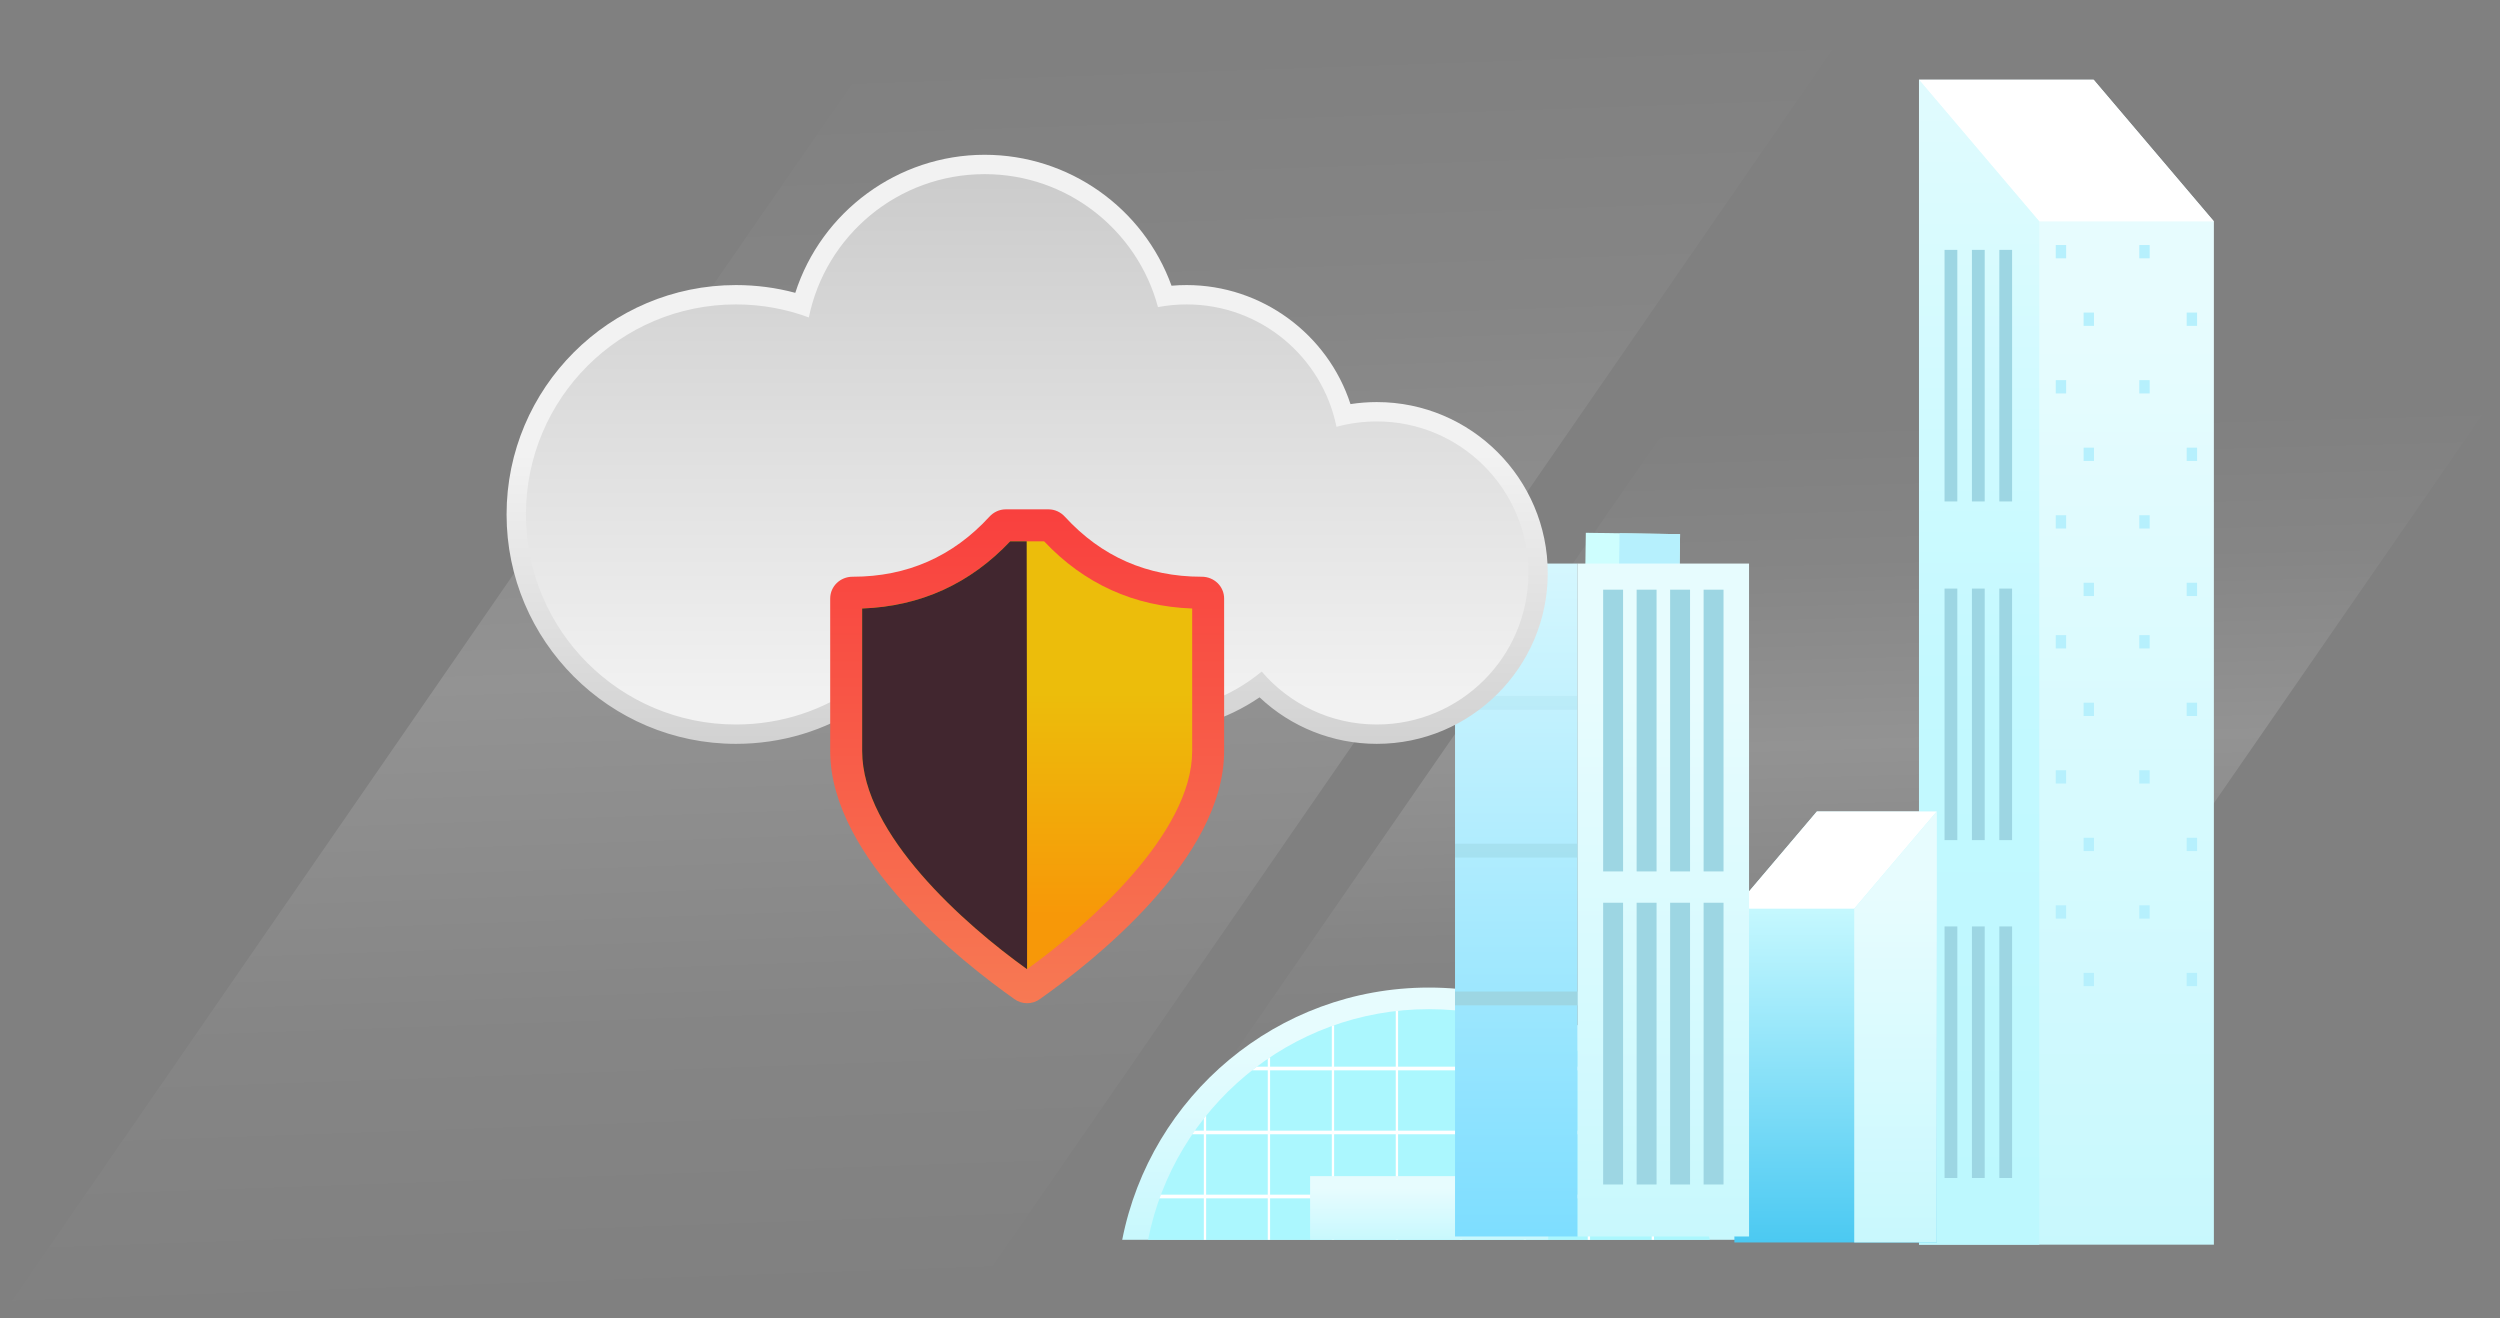 <svg width="533" height="281" viewBox="0 0 533 281" fill="none" xmlns="http://www.w3.org/2000/svg">
<rect x="0" y="0" width="533" height="281" fill="#808080" stroke="none"/>
<path opacity="0.3" d="M193.986 0H398L204.014 281H0L193.986 0Z" fill="url(#paint0_linear_50_1086)"/>
<path opacity="0.3" d="M361.004 83H533L429.996 232H258L361.004 83Z" fill="url(#paint1_linear_50_1086)"/>
<path d="M472 265.367V47.203L446.36 17H409.128V265.367H472Z" fill="url(#paint2_linear_50_1086)"/>
<path d="M409.128 17L434.768 47.202H472L446.36 17H409.128Z" fill="white"/>
<path d="M434.768 265.367V47.203L409.128 17V265.367H434.768Z" fill="url(#paint3_linear_50_1086)"/>
<path d="M428.978 53.276H426.254V106.908H428.978V53.276Z" fill="#9DD6E3"/>
<path d="M423.138 53.276H420.414V106.908H423.138V53.276Z" fill="#9DD6E3"/>
<path d="M417.299 53.276H414.576V106.908H417.299V53.276Z" fill="#9DD6E3"/>
<path d="M428.976 125.483H426.252V179.115H428.976V125.483Z" fill="#9DD6E3"/>
<path d="M423.138 125.483H420.414V179.115H423.138V125.483Z" fill="#9DD6E3"/>
<path d="M417.299 125.483H414.576V179.115H417.299V125.483Z" fill="#9DD6E3"/>
<path d="M428.979 197.516H426.255V251.147H428.979V197.516Z" fill="#9DD6E3"/>
<path d="M423.141 197.516H420.417V251.147H423.141V197.516Z" fill="#9DD6E3"/>
<path d="M417.302 197.516H414.579V251.147H417.302V197.516Z" fill="#9DD6E3"/>
<path d="M440.501 52.241H438.286V55.076H440.501V52.241Z" fill="#B6F0FD"/>
<path d="M446.438 66.641H444.223V69.475H446.438V66.641Z" fill="#B6F0FD"/>
<path d="M468.419 66.641H466.204V69.475H468.419V66.641Z" fill="#B6F0FD"/>
<path d="M458.312 52.241H456.096V55.076H458.312V52.241Z" fill="#B6F0FD"/>
<path d="M440.501 81.047H438.286V83.882H440.501V81.047Z" fill="#B6F0FD"/>
<path d="M446.438 95.442H444.223V98.277H446.438V95.442Z" fill="#B6F0FD"/>
<path d="M468.419 95.442H466.204V98.277H468.419V95.442Z" fill="#B6F0FD"/>
<path d="M458.312 81.047H456.096V83.882H458.312V81.047Z" fill="#B6F0FD"/>
<path d="M440.501 109.849H438.286V112.684H440.501V109.849Z" fill="#B6F0FD"/>
<path d="M446.438 124.244H444.223V127.079H446.438V124.244Z" fill="#B6F0FD"/>
<path d="M468.419 124.244H466.204V127.079H468.419V124.244Z" fill="#B6F0FD"/>
<path d="M458.312 109.849H456.096V112.684H458.312V109.849Z" fill="#B6F0FD"/>
<path d="M440.501 135.412H438.286V138.247H440.501V135.412Z" fill="#B6F0FD"/>
<path d="M446.438 149.812H444.223V152.646H446.438V149.812Z" fill="#B6F0FD"/>
<path d="M468.418 149.812H466.203V152.646H468.418V149.812Z" fill="#B6F0FD"/>
<path d="M458.309 135.412H456.094V138.247H458.309V135.412Z" fill="#B6F0FD"/>
<path d="M440.501 164.218H438.286V167.053H440.501V164.218Z" fill="#B6F0FD"/>
<path d="M446.438 178.613H444.223V181.448H446.438V178.613Z" fill="#B6F0FD"/>
<path d="M468.418 178.613H466.203V181.448H468.418V178.613Z" fill="#B6F0FD"/>
<path d="M458.309 164.218H456.094V167.053H458.309V164.218Z" fill="#B6F0FD"/>
<path d="M440.501 193.014H438.286V195.849H440.501V193.014Z" fill="#B6F0FD"/>
<path d="M446.438 207.413H444.223V210.248H446.438V207.413Z" fill="#B6F0FD"/>
<path d="M468.418 207.413H466.203V210.248H468.418V207.413Z" fill="#B6F0FD"/>
<path d="M458.309 193.014H456.094V195.849H458.309V193.014Z" fill="#B6F0FD"/>
<path d="M239.256 264.32C245.27 233.678 272.242 210.549 304.646 210.549C337.051 210.549 364.022 233.678 370.036 264.32H239.256Z" fill="url(#paint4_linear_50_1086)"/>
<path d="M244.77 264.32C250.312 236.295 274.996 215.153 304.647 215.153C334.298 215.153 358.982 236.295 364.524 264.32H244.77Z" fill="#ABF7FE"/>
<path d="M352.634 264.319H352.14V255.485H339V264.319H338.507V255.485H325.356V264.319H324.863V255.485H311.713V264.319H311.219V255.485H298.069V264.319H297.576V255.485H284.435V264.319H283.942V255.485H270.782V264.319H270.288V255.485H257.148V264.319H256.654V255.485H247.21C247.23 255.446 247.239 255.398 247.259 255.359C247.336 255.137 247.423 254.914 247.511 254.701H256.655V241.832H254.197C254.371 241.571 254.545 241.309 254.729 241.058H256.655V238.474C256.819 238.271 256.984 238.058 257.148 237.855V241.058H270.289V228.198H266.95C267.289 227.927 267.628 227.666 267.966 227.414H270.289V225.75C270.443 225.634 270.608 225.518 270.782 225.411V227.414H283.942V218.763C284.107 218.696 284.271 218.638 284.435 218.589V227.414H297.576V215.56C297.721 215.541 297.857 215.531 298.002 215.512C298.021 215.512 298.05 215.512 298.07 215.502V227.414H311.22V215.502C311.239 215.512 311.268 215.512 311.288 215.512C311.433 215.531 311.569 215.541 311.714 215.56V227.414H324.864V218.589C325.028 218.637 325.193 218.695 325.357 218.763V227.414H338.507V225.41C338.681 225.517 338.846 225.633 339.001 225.749V227.414H341.323C341.662 227.665 342 227.926 342.339 228.197H339V241.057H352.141V237.864C352.315 238.077 352.479 238.28 352.634 238.493V241.057H354.55C354.734 241.308 354.908 241.57 355.082 241.831H352.634V254.7H361.778C361.865 254.913 361.953 255.136 362.03 255.358C362.049 255.397 362.059 255.445 362.078 255.484H352.634L352.634 264.319ZM270.288 241.831H257.147V254.701H270.288V241.831ZM283.941 228.197H270.782V241.057H283.941V228.197ZM283.941 241.831H270.782V254.701H283.941V241.831ZM297.575 228.197H284.435V241.057H297.575V228.197ZM297.575 241.831H284.435V254.701H297.575V241.831ZM311.219 228.197H298.069V241.057H311.219V228.197ZM311.219 241.831H298.069V254.701H311.219V241.831ZM324.863 228.197H311.713V241.057H324.863V228.197ZM324.863 241.831H311.713V254.701H324.863V241.831ZM338.507 228.197H325.356V241.057H338.507V228.197ZM338.507 241.831H325.356V254.701H338.507V241.831ZM352.14 241.831H339V254.701H352.14V241.831Z" fill="white"/>
<path d="M279.313 250.752H330.087V264.32H279.313V250.752Z" fill="url(#paint5_linear_50_1086)"/>
<path d="M369.773 264.89V193.726L387.368 173H412.918V264.89H369.773Z" fill="url(#paint6_linear_50_1086)"/>
<path d="M412.918 173L395.323 193.726H369.773L387.368 173H412.918Z" fill="white"/>
<path d="M395.323 264.89V193.726L412.918 173V264.89H395.323Z" fill="url(#paint7_linear_50_1086)"/>
<path d="M338.098 113.59L358.193 113.886L357.897 133.989L337.803 133.694L338.098 113.59Z" fill="#CEFEFE"/>
<path d="M345.291 113.696L358.193 113.886L357.897 133.989L344.995 133.799L345.291 113.696Z" fill="#B6F0FD"/>
<path d="M310.212 120.152H336.356V263.618H310.212V120.152Z" fill="url(#paint8_linear_50_1086)"/>
<path opacity="0.2" d="M310.212 148.376H336.356V151.32H310.212V148.376Z" fill="#9DD6E3"/>
<path opacity="0.5" d="M310.212 179.887H336.356V182.831H310.212V179.887Z" fill="#9DD6E3"/>
<path d="M310.212 211.396H336.356V214.34H310.212V211.396Z" fill="#9DD6E3"/>
<path d="M336.355 120.152H372.896V263.618H336.355V120.152Z" fill="url(#paint9_linear_50_1086)"/>
<path d="M363.209 125.719H367.456V185.789H363.209V125.719Z" fill="#9DD6E3"/>
<path d="M356.07 125.719H360.317V185.789H356.07V125.719Z" fill="#9DD6E3"/>
<path d="M348.931 125.719H353.178V185.789H348.931V125.719Z" fill="#9DD6E3"/>
<path d="M341.792 125.719H346.039V185.789H341.792V125.719Z" fill="#9DD6E3"/>
<path d="M363.209 252.533H367.456V192.463H363.209V252.533Z" fill="#9DD6E3"/>
<path d="M356.07 252.533H360.317V192.463H356.07V252.533Z" fill="#9DD6E3"/>
<path d="M348.931 252.533H353.178V192.463H348.931V252.533Z" fill="#9DD6E3"/>
<path d="M341.792 252.533H346.039V192.463H341.792V252.533Z" fill="#9DD6E3"/>
<path d="M293.533 158.589C284.169 158.589 275.256 155.015 268.541 148.674C261.533 153.458 253.173 156.059 244.619 156.059C234.422 156.059 224.784 152.487 217.132 145.935C210.532 149.97 203.012 152.087 195.187 152.087C191.287 152.087 187.468 151.566 183.805 150.535C175.821 155.81 166.567 158.589 156.909 158.589C129.942 158.589 108.002 136.65 108.002 109.683C108.002 82.716 129.942 60.777 156.909 60.777C161.213 60.777 165.45 61.332 169.556 62.432C175.107 45.134 191.416 33 209.932 33C227.868 33 243.758 44.308 249.768 60.915C250.835 60.823 251.913 60.777 252.999 60.777C268.992 60.777 283.074 71.231 287.924 86.154C289.79 85.868 291.666 85.723 293.533 85.723C313.63 85.723 329.98 102.072 329.98 122.17C329.981 142.251 313.63 158.589 293.533 158.589Z" fill="url(#paint10_linear_50_1086)"/>
<path d="M325.854 122.171C325.854 140.018 311.381 154.463 293.534 154.463C283.713 154.463 274.899 150.084 268.996 143.173C262.385 148.642 253.897 151.933 244.619 151.933C234.037 151.933 224.46 147.635 217.55 140.698C211.265 145.268 203.539 147.962 195.187 147.962C190.97 147.962 186.889 147.282 183.108 146.003C175.735 151.335 166.703 154.463 156.909 154.463C132.18 154.463 112.129 134.441 112.129 109.683C112.129 84.954 132.18 64.903 156.909 64.903C162.378 64.903 167.601 65.883 172.443 67.678C176.007 50.24 191.433 37.127 209.932 37.127C227.616 37.127 242.524 49.151 246.877 65.475C248.863 65.094 250.903 64.903 252.998 64.903C268.777 64.903 281.918 76.112 284.937 90.993C287.685 90.259 290.569 89.851 293.534 89.851C311.381 89.85 325.854 104.324 325.854 122.171Z" fill="url(#paint11_linear_50_1086)"/>
<path d="M221.643 213.043C220.039 214.172 217.92 214.171 216.317 213.041C205.057 205.101 176.998 183.017 176.998 160.136V127.612C176.998 124.995 179.155 122.955 181.773 122.958C181.788 122.958 181.804 122.958 181.82 122.958C193.37 122.958 203.143 118.661 210.931 110.172C211.832 109.19 213.078 108.594 214.409 108.594H223.564C224.897 108.594 226.145 109.192 227.045 110.175C234.817 118.663 244.589 122.958 256.147 122.958H256.15C256.169 122.958 256.189 122.958 256.21 122.958C258.827 122.955 260.984 124.995 260.984 127.612V160.136C260.983 183.05 232.91 205.113 221.643 213.043Z" fill="url(#paint12_linear_50_1086)"/>
<path d="M218.969 206.628C205.703 197.15 183.811 177.801 183.811 160.136V129.734C196.229 129.273 206.819 124.463 215.374 115.406H222.601C231.143 124.468 241.734 129.279 254.172 129.737V160.136C254.171 177.698 231.936 197.308 218.969 206.628Z" fill="url(#paint13_linear_50_1086)"/>
<path d="M218.888 115.406H215.374C206.819 124.463 196.23 129.274 183.811 129.734V160.136C183.811 177.801 205.703 197.15 218.969 206.628C219.032 206.583 218.888 115.406 218.888 115.406Z" fill="#41262F"/>
<defs>
<linearGradient id="paint0_linear_50_1086" x1="331.328" y1="4.695" x2="340.776" y2="273.721" gradientUnits="userSpaceOnUse">
<stop stop-color="white" stop-opacity="0"/>
<stop offset="0.226" stop-color="white" stop-opacity="0.15"/>
<stop offset="0.495" stop-color="white" stop-opacity="0.5"/>
<stop offset="0.764" stop-color="white" stop-opacity="0.15"/>
<stop offset="1" stop-color="white" stop-opacity="0"/>
</linearGradient>
<linearGradient id="paint1_linear_50_1086" x1="486.933" y1="85.489" x2="490.779" y2="228.213" gradientUnits="userSpaceOnUse">
<stop stop-color="white" stop-opacity="0"/>
<stop offset="0.226" stop-color="white" stop-opacity="0.15"/>
<stop offset="0.495" stop-color="white" stop-opacity="0.5"/>
<stop offset="0.764" stop-color="white" stop-opacity="0.15"/>
<stop offset="1" stop-color="white" stop-opacity="0"/>
</linearGradient>
<linearGradient id="paint2_linear_50_1086" x1="440.561" y1="431.471" x2="440.561" y2="-11.423" gradientUnits="userSpaceOnUse">
<stop offset="0.108" stop-color="#B6F6FD"/>
<stop offset="0.826" stop-color="#E7FCFE"/>
</linearGradient>
<linearGradient id="paint3_linear_50_1086" x1="421.947" y1="431.471" x2="421.947" y2="-11.423" gradientUnits="userSpaceOnUse">
<stop offset="0.108" stop-color="#B6F6FD"/>
<stop offset="0.644" stop-color="#C3F9FF"/>
<stop offset="1" stop-color="#E7FCFE"/>
</linearGradient>
<linearGradient id="paint4_linear_50_1086" x1="304.653" y1="300.282" x2="304.653" y2="204.395" gradientUnits="userSpaceOnUse">
<stop offset="0.108" stop-color="#B6F6FD"/>
<stop offset="0.826" stop-color="#E7FCFE"/>
</linearGradient>
<linearGradient id="paint5_linear_50_1086" x1="304.703" y1="273.393" x2="304.703" y2="249.199" gradientUnits="userSpaceOnUse">
<stop offset="0.108" stop-color="#B6F6FD"/>
<stop offset="0.826" stop-color="#E7FCFE"/>
</linearGradient>
<linearGradient id="paint6_linear_50_1086" x1="391.348" y1="326.344" x2="391.348" y2="162.484" gradientUnits="userSpaceOnUse">
<stop offset="0.108" stop-color="#00ACEA"/>
<stop offset="0.826" stop-color="#CAFAFF"/>
</linearGradient>
<linearGradient id="paint7_linear_50_1086" x1="404.121" y1="326.344" x2="404.121" y2="162.484" gradientUnits="userSpaceOnUse">
<stop offset="0.108" stop-color="#B6F6FD"/>
<stop offset="0.826" stop-color="#E7FCFE"/>
</linearGradient>
<linearGradient id="paint8_linear_50_1086" x1="325.335" y1="364.645" x2="325.335" y2="90.677" gradientUnits="userSpaceOnUse">
<stop stop-color="#40CCFF"/>
<stop offset="1" stop-color="#E7FCFE"/>
</linearGradient>
<linearGradient id="paint9_linear_50_1086" x1="354.627" y1="359.565" x2="354.627" y2="103.734" gradientUnits="userSpaceOnUse">
<stop offset="0.108" stop-color="#B6F6FD"/>
<stop offset="0.826" stop-color="#E7FCFE"/>
</linearGradient>
<linearGradient id="paint10_linear_50_1086" x1="218.991" y1="170.645" x2="218.991" y2="96.74" gradientUnits="userSpaceOnUse">
<stop offset="0.017" stop-color="#CCCCCC"/>
<stop offset="1" stop-color="#F2F2F2"/>
</linearGradient>
<linearGradient id="paint11_linear_50_1086" x1="218.992" y1="36.949" x2="218.992" y2="150.762" gradientUnits="userSpaceOnUse">
<stop offset="0.017" stop-color="#CCCCCC"/>
<stop offset="1" stop-color="#F2F2F2"/>
</linearGradient>
<linearGradient id="paint12_linear_50_1086" x1="218.991" y1="108.594" x2="218.991" y2="213.889" gradientUnits="userSpaceOnUse">
<stop stop-color="#F9403E"/>
<stop offset="1" stop-color="#F77953"/>
</linearGradient>
<linearGradient id="paint13_linear_50_1086" x1="218.991" y1="128.514" x2="218.991" y2="195.114" gradientUnits="userSpaceOnUse">
<stop offset="0.288" stop-color="#ECBD0B"/>
<stop offset="1" stop-color="#F79808"/>
</linearGradient>
</defs>
</svg>
